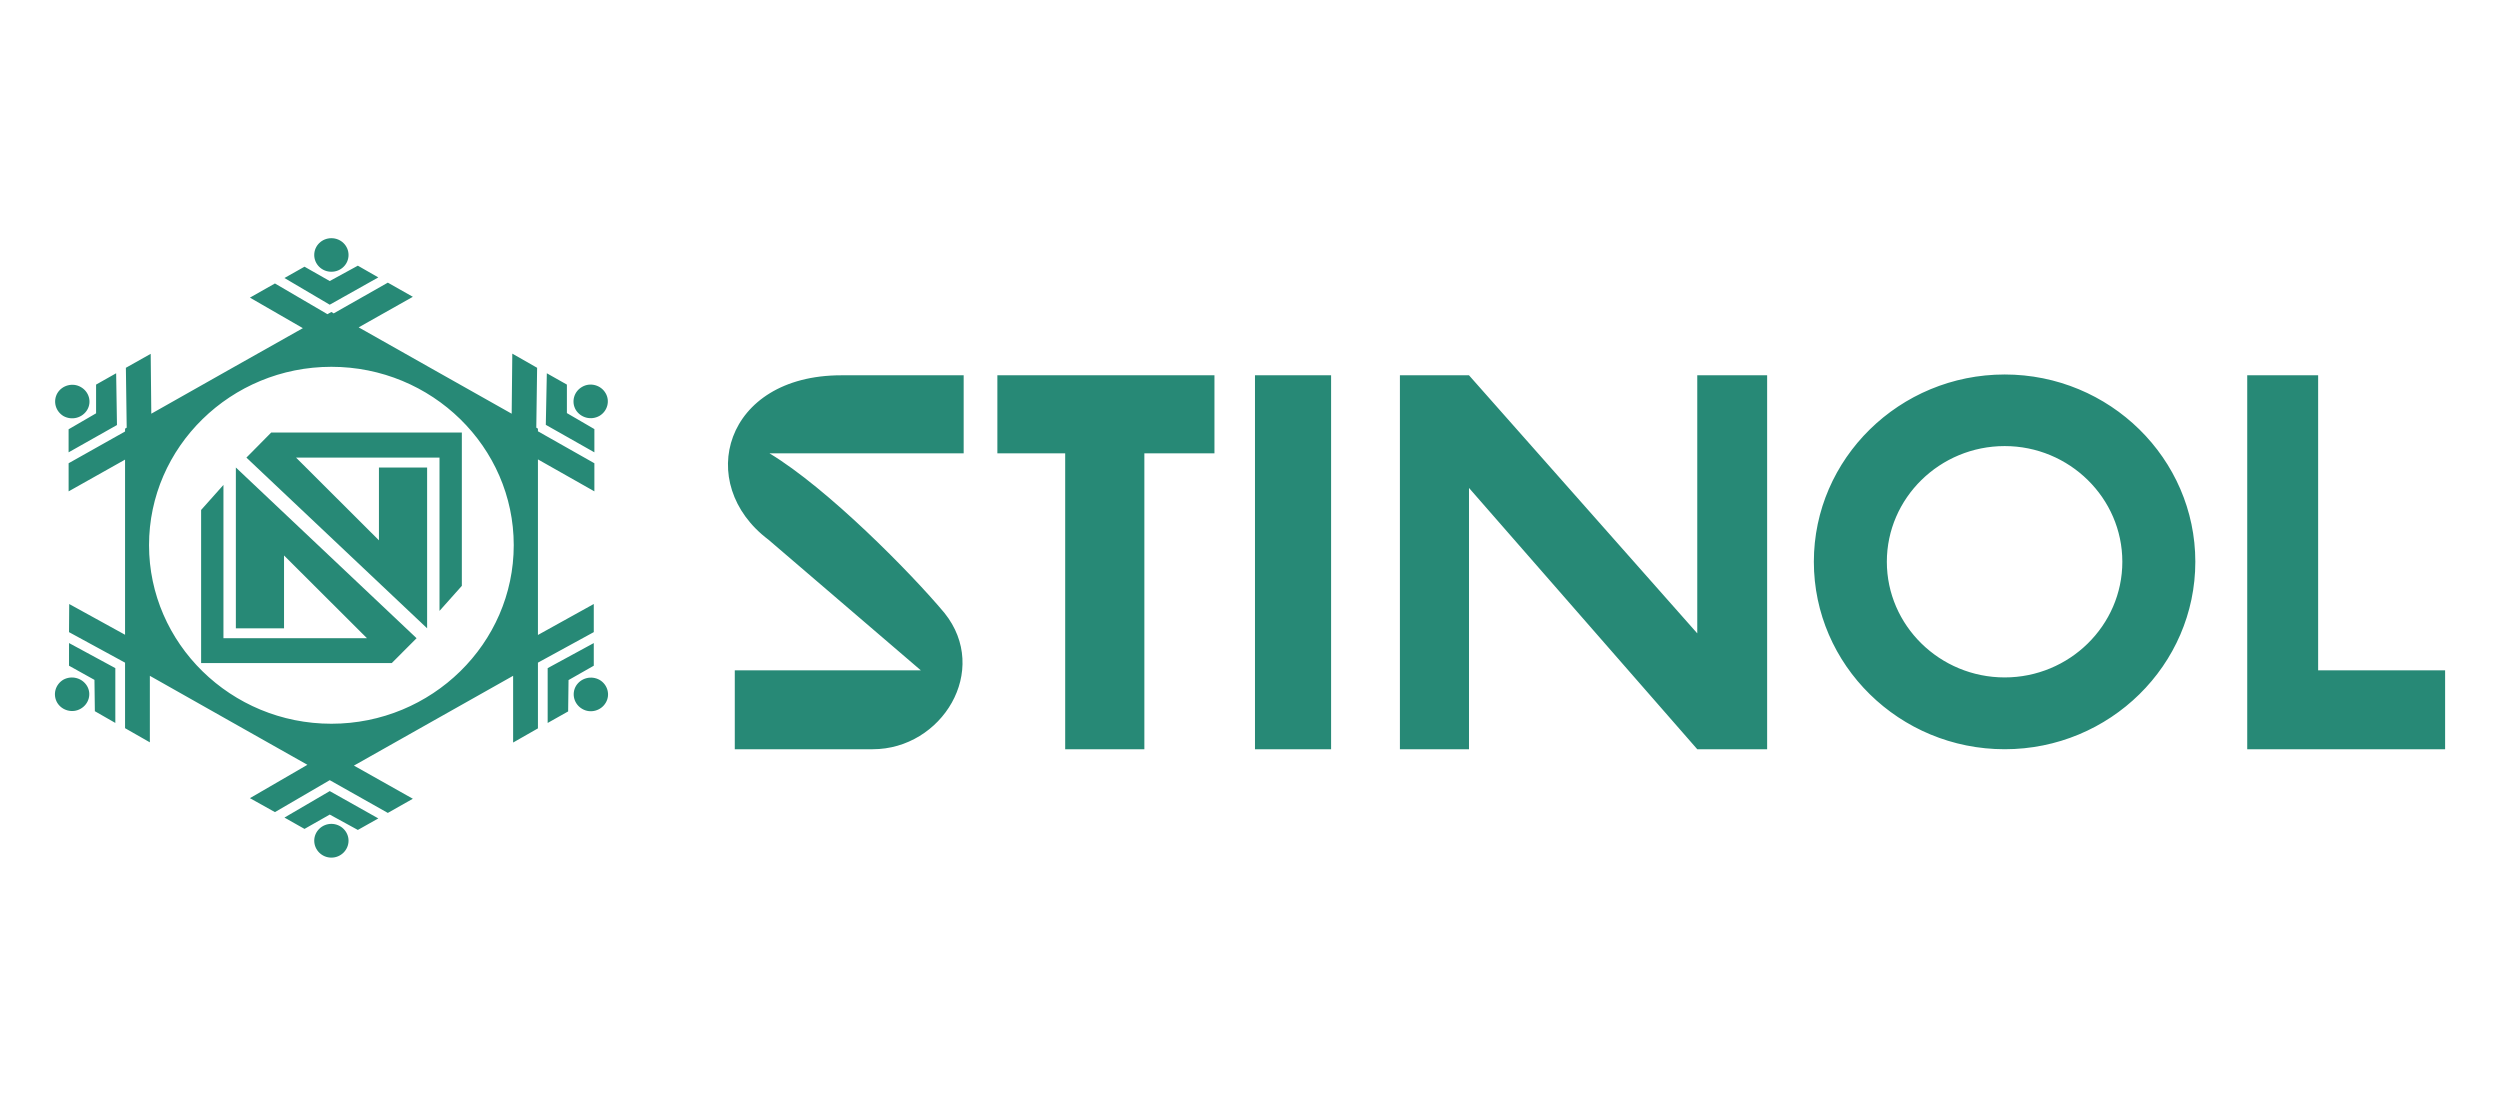 <?xml version="1.0" encoding="UTF-8"?> <svg xmlns="http://www.w3.org/2000/svg" width="137" height="60" viewBox="0 0 137 60" fill="none"> <g clip-path="url(#clip0_1222_541)"> <path fill-rule="evenodd" clip-rule="evenodd" d="M123.148 20.566H127.034V36.736H133.992V41.058H123.148V20.566ZM109.857 20.522C115.614 20.522 120.304 25.132 120.304 30.784C120.304 36.448 115.614 41.058 109.857 41.058C104.091 41.058 99.399 36.448 99.399 30.784C99.399 25.132 104.091 20.522 109.857 20.522ZM109.857 24.445C106.3 24.445 103.399 27.293 103.399 30.785C103.399 34.276 106.3 37.123 109.857 37.123C113.404 37.123 116.304 34.276 116.304 30.785C116.304 27.293 113.405 24.445 109.857 24.445ZM93.01 20.566H96.839V41.058H93.01L80.501 26.739V41.058H76.715V20.566H80.501L93.01 34.708V20.566ZM68.773 20.566H72.944V41.058H68.773V20.566ZM58.372 41.058H62.711V24.844H66.552V20.566H54.656V24.844H58.372V41.058ZM51.755 33.588C54.282 36.736 51.619 41.058 47.823 41.058H40.266V36.735H50.463L42.112 29.576C38.045 26.518 39.677 20.566 46.101 20.566H52.809V24.844H42.169C45.353 26.761 49.931 31.405 51.755 33.588ZM18.16 39.661C23.666 39.661 28.153 35.262 28.153 29.875C28.153 24.489 23.666 20.101 18.16 20.101C12.654 20.101 8.167 24.489 8.167 29.875C8.167 35.262 12.654 39.661 18.16 39.661ZM4.768 37.589C5.028 38.021 4.87 38.586 4.416 38.841C3.974 39.096 3.396 38.941 3.136 38.509C3.012 38.297 2.978 38.045 3.041 37.809C3.105 37.573 3.261 37.37 3.475 37.245C3.694 37.126 3.951 37.095 4.193 37.16C4.434 37.224 4.641 37.378 4.768 37.589ZM3.782 36.481L5.176 37.257L5.198 38.974L6.32 39.617V36.613L3.783 35.239L3.782 36.481ZM3.782 34.641L3.793 33.1L6.853 34.785V25.187L3.76 26.927V25.386L6.853 23.646V23.491L6.943 23.435L6.898 20.155L8.258 19.39L8.291 22.671L12.507 20.288L16.597 17.983L13.696 16.31L15.067 15.534L17.944 17.218L18.16 17.096L18.285 17.174L21.253 15.489L22.624 16.265L19.655 17.939L23.813 20.288L28.04 22.671L28.074 19.379L29.434 20.155L29.389 23.435L29.479 23.491V23.635L32.572 25.386V26.926L29.479 25.175V34.796L32.539 33.099V34.64L29.479 36.313V39.915L28.119 40.691V37.034L23.814 39.461L19.395 41.955L22.624 43.772L21.253 44.548L18.07 42.753L15.067 44.504L13.696 43.739L16.846 41.911L12.507 39.462L8.212 37.035V40.68L6.853 39.904V36.314L3.782 34.641ZM31.553 22.461C31.681 22.671 31.888 22.823 32.129 22.886C32.371 22.948 32.627 22.915 32.844 22.794C33.286 22.539 33.444 21.973 33.184 21.541C32.924 21.098 32.346 20.943 31.904 21.198C31.796 21.259 31.701 21.339 31.625 21.435C31.549 21.531 31.493 21.641 31.461 21.759C31.428 21.876 31.42 21.998 31.435 22.119C31.451 22.239 31.491 22.355 31.553 22.461ZM31.066 21.076L29.966 20.455L29.91 23.281L32.572 24.788V23.514L31.066 22.638V21.076ZM18.16 45.148C18.409 45.149 18.647 45.246 18.823 45.419C18.999 45.591 19.099 45.824 19.1 46.068C19.1 46.577 18.681 46.998 18.16 46.998C17.639 46.998 17.22 46.577 17.22 46.068C17.221 45.824 17.32 45.591 17.497 45.419C17.672 45.246 17.911 45.149 18.16 45.148ZM16.687 45.424L18.07 44.638L19.61 45.481L20.732 44.849L18.07 43.352L15.588 44.803L16.687 45.424ZM18.16 14.892C18.283 14.892 18.406 14.869 18.52 14.823C18.634 14.777 18.738 14.709 18.825 14.623C18.913 14.538 18.982 14.436 19.029 14.325C19.076 14.213 19.1 14.093 19.1 13.972C19.1 13.463 18.681 13.053 18.16 13.053C17.639 13.053 17.22 13.463 17.22 13.972C17.219 14.093 17.244 14.213 17.291 14.325C17.338 14.436 17.407 14.538 17.494 14.623C17.582 14.709 17.686 14.777 17.8 14.823C17.914 14.869 18.036 14.892 18.16 14.892ZM16.687 14.615L15.588 15.235L18.069 16.698L20.731 15.202L19.61 14.559L18.069 15.401L16.687 14.615ZM4.779 22.461C5.039 22.029 4.881 21.464 4.427 21.209C3.986 20.954 3.408 21.109 3.147 21.541C3.023 21.753 2.989 22.005 3.052 22.241C3.116 22.477 3.272 22.68 3.486 22.805C3.705 22.924 3.963 22.955 4.204 22.891C4.446 22.827 4.652 22.672 4.779 22.461ZM5.265 21.076V22.65L3.759 23.525V24.788L6.41 23.292L6.365 20.455L5.265 21.076ZM31.564 37.589C31.502 37.694 31.462 37.81 31.446 37.931C31.43 38.052 31.439 38.174 31.472 38.292C31.504 38.409 31.56 38.519 31.636 38.615C31.712 38.712 31.807 38.792 31.915 38.853C32.356 39.108 32.935 38.953 33.195 38.509C33.456 38.077 33.297 37.512 32.856 37.257C32.639 37.136 32.382 37.102 32.141 37.164C31.899 37.226 31.692 37.379 31.564 37.589ZM32.539 36.481V35.24L30.012 36.614V39.618L31.134 38.986L31.156 37.268L32.539 36.481Z" fill="#278976"></path> <path fill-rule="evenodd" clip-rule="evenodd" d="M14.862 23.702H25.309V32.104L24.085 33.477V25.076H16.223L20.766 29.61V25.62H23.406V34.431L13.503 25.077L14.862 23.702ZM21.468 36.336L22.828 34.974L12.925 25.619V34.431H15.565V30.44L20.109 34.974H12.245V26.573L11.021 27.946V36.336L21.468 36.336Z" fill="#278976"></path> </g> <defs> <clipPath id="clip0_1222_541"> <rect width="131" height="34" fill="white" transform="translate(3 13)"></rect> </clipPath> </defs> </svg> 